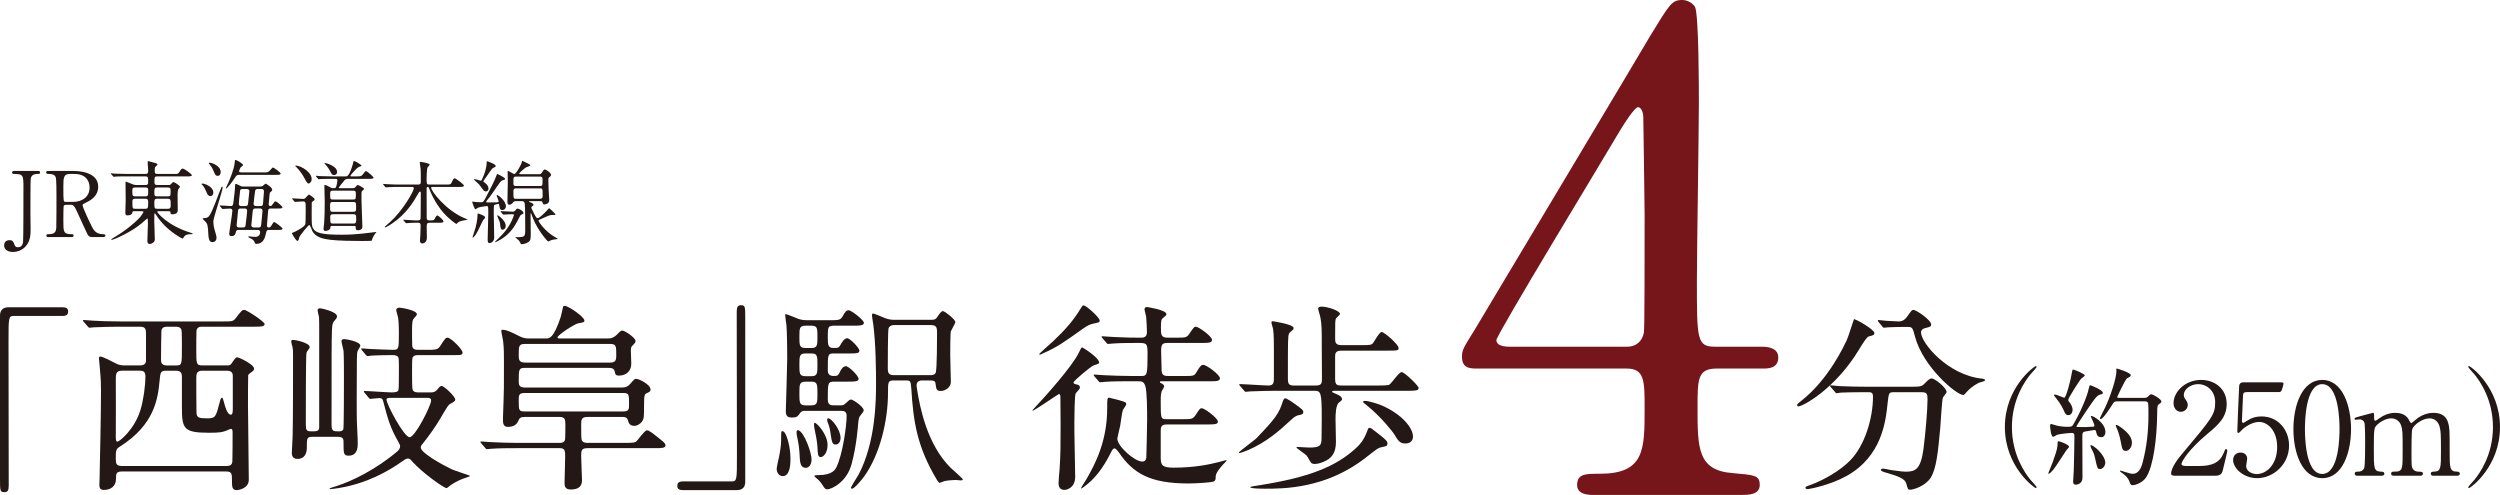 <?xml version="1.0" encoding="UTF-8"?><svg id="_レイヤー_2" xmlns="http://www.w3.org/2000/svg" width="468.479" height="92.747" viewBox="0 0 468.479 92.747"><g id="_レイヤー_1-2"><path d="M7.097,32.035c.17,0,.425,0,.425.289,0,.271-.238.271-.51.271-.221,0-1.122,0-1.258.884-.051.289-.051,5.473-.051,6.442,0,.425.034,2.499.034,2.975,0,1.02-.017,2.363-1.037,3.383-.629.629-1.462.935-2.278.935-.918,0-1.649-.408-1.649-1.224,0-.425.221-.986,1.003-.986.629,0,.731.272.969.918.119.306.289.408.612.408.782,0,.901-.612.969-1.02.068-.51.068-8.788.068-10.08,0-2.396,0-2.635-1.785-2.635-.068,0-.34,0-.34-.271,0-.289.255-.289.425-.289h4.402Z" fill="#231815"/><path d="M13.71,32.035c.816,0,4.691.085,4.691,2.94,0,1.734-1.309,2.516-2.261,2.975-.595.289-.663.323-.663.51,0,.408,1.428,3.417,1.768,4.062.238.459.697,1.36,2.006,1.36.17,0,.51,0,.51.272,0,.238-.34.272-.425.272h-2.125c-.17,0-.51,0-.799-.493-.102-.17-1.309-2.805-1.496-3.229-.935-2.057-1.054-2.329-1.648-2.329h-.935c-.119,0-.34.068-.391.204-.068.17-.068,2.414-.068,2.805,0,2.057,0,2.499,1.564,2.499.119,0,.357,0,.357.272s-.306.272-.493.272h-4.199c-.17,0-.425-.034-.425-.272,0-.272.238-.272.476-.272,1.173,0,1.343-.544,1.394-1.173.034-.578.034-5.252.034-6.051,0-.629,0-3.009-.136-3.434-.221-.629-.952-.629-1.343-.629-.102,0-.459,0-.459-.306,0-.255.306-.255.51-.255h4.556ZM13.098,32.596c-1.224,0-1.224.765-1.224,2.516,0,2.668,0,2.72.459,2.72h1.377c1.666,0,3.077-.918,3.077-2.686,0-1.189-.646-2.55-2.856-2.55h-.833Z" fill="#231815"/><path d="M25.1,39.582c-.272,0-.289.102-.306.289-.051.357-.544.493-.85.493-.272,0-.459-.051-.459-.51,0-.204.068-2.005.068-2.379,0-.51-.034-2.805-.034-3.281,0-.085,0-.136.068-.136.085,0,.459.136.765.272.544.238.782.34,1.258.34h1.666c.187,0,.493,0,.493-.51,0-.901,0-1.105-.544-1.105h-3.4c-1.496,0-1.989.017-2.142.034-.068.017-.306.051-.374.051-.051,0-.085-.051-.136-.119l-.34-.391c-.068-.068-.068-.085-.068-.102,0-.034.017-.051.068-.051.102,0,.629.051.748.068.833.034,1.53.051,2.329.051h3.314c.493,0,.544-.187.544-.629,0-.238-.102-1.309-.102-1.53,0-.187.034-.238.153-.238.051,0,.884.238,1.173.323.493.136.51.221.51.323s-.391.391-.425.459c-.051.119-.085.238-.085.748,0,.391.051.544.561.544h3.026c.714,0,.799,0,.986-.306.408-.697.544-.697.663-.697.34,0,1.717,1.054,1.717,1.224,0,.238-.34.238-.918.238h-5.474c-.612,0-.612.102-.612,1.139,0,.221.051.476.493.476h2.074c.306,0,.391,0,.578-.221.238-.255.306-.323.425-.323.204,0,1.207.663,1.207.884,0,.102-.34.459-.357.561-.051.153-.085.731-.085.901,0,.459.034,2.533.034,2.958,0,.731-.918.731-.986.731-.357,0-.374-.153-.391-.391-.017-.187-.068-.187-.493-.187h-1.768c-.085,0-.204,0-.204.119,0,.136,1.836,2.516,6.153,3.875.425.136.476.153.476.204,0,.068-.034.102-.119.102-.612,0-1.241,0-1.563.595-.085.17-.119.221-.221.221-.153,0-2.261-1.19-3.723-2.839-.697-.782-1.003-1.241-1.326-1.75-.051-.068-.068-.119-.136-.119-.085,0-.085.102-.085.17,0,.221-.017,1.139-.017,1.326,0,.493.102,3.077.102,3.281,0,.272-.034.476-.306.697-.119.085-.374.255-.629.255-.408,0-.459-.34-.459-.561,0-.102.102-2.72.102-3.213,0-.884,0-.986-.136-.986-.051,0-.884.748-1.003.85-1.802,1.598-5.287,3.145-5.66,3.145-.034,0-.085,0-.085-.068,0-.085.765-.544,1.002-.68,1.989-1.189,4.046-2.992,4.573-3.722.17-.238.476-.663.476-.748,0-.153-.136-.153-.289-.153h-1.496ZM27.225,36.794c.544,0,.544-.187.544-1.037,0-.442-.034-.629-.544-.629h-1.887c-.51,0-.544.204-.544.629,0,.867.017,1.037.561,1.037h1.87ZM25.355,37.236c-.221,0-.544.017-.544.476,0,1.377,0,1.411.544,1.411h1.835c.527,0,.578-.136.578-1.122,0-.527-.017-.765-.561-.765h-1.853ZM29.486,35.129c-.527,0-.561.136-.561.986,0,.51.034.68.544.68h1.955c.544,0,.544-.119.544-.986,0-.476,0-.68-.544-.68h-1.938ZM31.424,39.123c.561,0,.561-.255.561-.765,0-.867,0-1.122-.578-1.122h-1.921c-.561,0-.561.272-.561.748,0,1.003,0,1.139.561,1.139h1.938Z" fill="#231815"/><path d="M39.466,36.744c-.476,0-.629-.357-.833-.884-.136-.34-.425-.901-.663-1.139-.034-.034-.204-.204-.204-.221,0-.085.085-.102.187-.102.425,0,2.023.578,2.023,1.7,0,.374-.221.646-.51.646ZM39.771,45.379c-.561,0-.68-.748-.714-1.224-.102-1.938-.136-2.159-.612-2.669-.068-.085-.476-.442-.476-.51,0-.119.612-.119.697-.153.391-.119.68-.204,1.717-2.89.357-.952,1.037-2.737,1.105-2.839.017-.034.051-.119.136-.119.051,0,.102.034.102.119,0,.714-1.751,5.66-1.751,6.425,0,.085.051.833.153,1.224.391,1.376.442,1.53.442,1.802,0,.714-.527.833-.799.833ZM40.792,32.953c-.374,0-.459-.187-.782-.935-.221-.544-.561-1.037-.697-1.173-.051-.068-.187-.221-.187-.289s.119-.068.153-.068c.442,0,2.074.595,2.074,1.75,0,.306-.119.714-.561.714ZM50.718,39.072c-.459,0-.476.272-.493.731-.017.391-.204,2.193-.204,2.482,0,.306.204.34.357.34.255,0,.272-.034.493-.374.34-.561.374-.629.51-.629.238,0,1.564,1.054,1.564,1.224,0,.238-.34.238-.918.238h-1.598c-.442,0-.476.119-.629.799-.153.646-.425,1.819-1.802,1.819-.17,0-.17-.034-.323-.374-.17-.374-.391-.493-.765-.68-.391-.187-.391-.204-.391-.272,0-.051.051-.085.136-.085.034,0,.969.102,1.156.102.51,0,.935-.255.935-.918,0-.271-.204-.391-.493-.391h-3.57c-.187,0-.408.068-.459.306-.102.459-.187.85-.833.85-.289,0-.442-.102-.442-.408s.595-3.893.595-4.318-.357-.425-.476-.425c-.204,0-1.207.068-1.36.068-.051,0-.085-.034-.136-.102l-.34-.408c-.068-.068-.068-.085-.068-.102,0-.034.017-.051.051-.051.323,0,1.734.119,2.023.119.425,0,.442-.289.51-.782.17-1.462.289-2.21.306-3.162,0-.119.051-.204.153-.204.17,0,.85.391,1.003.442s.357.051.493.051h2.873c.136,0,.408,0,.629-.102.102-.051.476-.442.578-.442s1.224.714,1.224,1.122c0,.204-.102.289-.34.476-.119.085-.119.153-.17.629-.017.221-.153,1.547-.153,1.649,0,.153.068.323.357.323.153,0,.187-.068.357-.289.374-.527.425-.595.561-.595.238,0,1.309.935,1.309,1.122,0,.221-.374.221-.901.221h-1.309ZM44.803,32.766c-.425,0-.51.119-.816.595-.595.918-1.462,1.972-1.615,1.972-.051,0-.051-.051-.051-.068,0-.051.34-.731.442-.969.306-.68,1.139-2.703,1.207-3.757.034-.493.051-.561.187-.561.17,0,1.394.68,1.394.969,0,.085-.391.34-.442.408-.034.068-.306.544-.306.748,0,.153.119.204.561.204h4.097c.731,0,.816,0,1.224-.476.34-.391.374-.442.476-.442.153,0,1.428.918,1.428,1.139,0,.238-.323.238-.901.238h-6.884ZM45.109,39.072c-.119,0-.442,0-.493.323,0,.034-.272,2.771-.272,2.805,0,.425.357.425.493.425h.697c.425,0,.459-.187.493-.493.051-.425.289-2.312.289-2.601,0-.459-.357-.459-.493-.459h-.714ZM45.483,35.417c-.425,0-.459.187-.476.272-.102.68-.255,2.38-.255,2.499,0,.425.374.425.493.425h.714c.459,0,.493-.238.527-.476.017-.085.238-2.244.238-2.278,0-.374-.289-.442-.493-.442h-.748ZM47.812,39.072c-.289,0-.408.187-.442.391-.017.17-.272,2.686-.272,2.753,0,.272.204.408.476.408h.867c.289,0,.442-.102.476-.306.017-.102.272-2.533.272-2.788,0-.459-.34-.459-.476-.459h-.901ZM48.305,35.417c-.17,0-.408.017-.493.323-.051.187-.289,2.329-.289,2.431,0,.442.391.442.493.442h.799c.357,0,.459-.17.476-.442.017-.119.17-2.193.17-2.278,0-.476-.34-.476-.476-.476h-.68Z" fill="#231815"/><path d="M54.8,37.321q-.068-.085-.068-.102c0-.034.034-.051.051-.051.289,0,1.632.102,1.938.102.323,0,.391-.034.595-.255.442-.476.493-.544.561-.544.085,0,1.088.595,1.088.901,0,.085-.068.153-.119.187-.17.119-.408.289-.425.374s-.017,1.853-.017,2.125c0,2.125.051,2.261.17,2.533.442,1.054,1.581,1.394,5.457,1.394,3.077,0,4.963-.374,6.12-.476.034,0,.374-.051.374-.034,0,.068-.068.153-.238.323-.068.068-.323.51-.476.833-.034.068-.119.442-.187.493-.017.034-1.75.034-1.938.034-1.598,0-4.25-.034-5.796-.221-1.343-.17-2.686-.442-3.349-1.615-.085-.153-.408-1.156-.612-1.156-.136,0-1.802,2.006-1.87,2.38-.051.306-.119.595-.34.595-.255,0-1.02-1.36-1.02-1.377,0-.136.187-.187.289-.221.255-.085,2.006-.935,2.227-1.513.068-.187.068-2.651.068-3.042,0-1.105,0-1.241-.595-1.241-.221,0-1.207.085-1.411.085-.051,0-.085-.034-.153-.119l-.323-.391ZM57.792,34.398q-.221,0-.782-1.071c-.187-.357-.527-.986-1.36-1.904-.051-.051-.323-.255-.323-.323s.102-.068.119-.068c.952,0,3.162,1.309,2.94,2.72-.051.323-.323.646-.595.646ZM62.228,42.336c-.221,0-.289.017-.323.323-.051.493-.646.612-.918.612-.17,0-.357-.017-.357-.391,0-.187.102-1.003.119-1.173.068-.765.102-2.448.102-3.893,0-.476-.068-2.924-.068-3.009,0-.051,0-.153.068-.153.221,0,.731.272,1.088.476.068.034.238.136.442.136.306,0,.408,0,.51-.102.187-.187.34-1.207.34-1.343,0-.306-.221-.306-.391-.306h-.595c-1.496,0-1.989.034-2.159.034-.051.017-.306.051-.357.051-.051,0-.085-.051-.153-.119l-.323-.391c-.068-.068-.068-.085-.068-.102,0-.034.017-.051.051-.051.119,0,.646.068.748.068.833.034,1.547.051,2.329.051h2.448c.306,0,.663,0,1.343-2.244.017-.068.085-.408.102-.476.017-.068.051-.153.17-.153.187,0,1.377.697,1.377.884,0,.085-.425.17-.493.204-.578.323-1.615,1.598-1.615,1.683,0,.017.034.102.153.102h.986c.867,0,.986,0,1.496-.748.051-.085.17-.238.289-.238.238,0,1.428,1.054,1.428,1.207,0,.238-.34.238-.918.238h-3.773c-.527,0-.595.051-1.003.578-.119.136-.816,1.003-.816,1.071,0,.102.136.102.187.102h2.363c.272,0,.391,0,.595-.238.272-.323.306-.357.391-.357.204,0,1.207.578,1.207.731,0,.102-.391.391-.425.458-.068.119-.068.255-.068,1.496,0,.799.17,4.76.17,5.117,0,.476-.357.68-.799.68-.408,0-.442-.187-.442-.408,0-.289,0-.408-.238-.408h-4.199ZM62.568,32.8c-.34,0-.425-.153-.748-.816-.221-.442-.799-1.122-.816-1.139-.051-.051-.221-.204-.221-.255,0-.034.119-.034.136-.034.34,0,2.567.714,2.21,1.904-.085.272-.374.34-.561.34ZM66.223,39.684c.51,0,.51-.221.51-.731,0-.952-.017-1.104-.527-1.104h-3.842c-.51,0-.51.221-.51.765,0,.935,0,1.071.51,1.071h3.859ZM66.171,37.39c.51,0,.51-.136.51-.986,0-.458,0-.68-.51-.68h-3.773c-.527,0-.527.204-.527.697,0,.85,0,.969.527.969h3.773ZM66.24,41.894c.51,0,.51-.289.51-.867,0-.612,0-.884-.51-.884h-3.842c-.459,0-.51.255-.51.493,0,1.139,0,1.258.527,1.258h3.825Z" fill="#231815"/><path d="M80.503,41.741c-.459,0-.544.204-.544.714,0,.323.034,1.819.034,2.107,0,.612-.34,1.054-.867,1.054-.425,0-.425-.408-.425-.578,0-.153.068-.952.068-1.02.017-.595.051-1.615.051-1.733,0-.544-.272-.544-.493-.544h-.595c-.425,0-.901.034-1.104.051-.085,0-.425.034-.493.034s-.068,0-.153-.102l-.374-.425c-.017-.017-.051-.051-.051-.085,0-.034.051-.034.068-.034.34,0,1.853.119,2.159.119h.51c.493,0,.527-.221.527-.527,0-.714.034-3.893.034-4.539,0-.17,0-.323-.153-.323-.136,0-.153.051-.51.663-.731,1.258-2.04,3.519-4.776,5.354-.017.017-1.02.68-1.241.68-.034,0-.102-.017-.102-.068,0-.051.884-.799,1.054-.952,2.329-2.107,4.419-5.745,4.419-6.306,0-.255-.238-.255-.425-.255h-2.295c-.476,0-1.156,0-1.785.034-.102,0-.595.051-.697.051-.051,0-.068,0-.17-.102l-.34-.408c-.034-.051-.068-.085-.068-.102,0-.034.051-.034.068-.034.119,0,.663.051.782.051.969.051,1.598.068,2.295.068h3.382c.561,0,.561-.255.561-.544,0-1.462,0-2.023-.034-2.397-.017-.119-.153-1.071-.153-1.156,0-.153.102-.153.153-.153.051,0,1.7.221,1.7.527,0,.102-.357.408-.391.493-.17.374-.187,1.819-.187,2.312,0,.595,0,.918.442.918h3.179c.782,0,.901,0,1.088-.408.306-.714.408-.765.544-.765.204,0,1.734,1.122,1.734,1.359,0,.255-.323.255-.918.255h-4.878c-.221,0-.34,0-.34.153,0,.612,2.771,4.301,6.391,5.762.374.153.425.153.425.204,0,.051-.986.204-1.173.255-.306.085-.458.153-.714.391-.136.136-.17.17-.221.17-.068,0-1.445-.952-2.516-2.227-.289-.323-1.615-1.921-2.566-4.403-.085-.221-.119-.306-.272-.306-.204,0-.204.238-.204.425,0,1.479.017,3.858.017,5.354,0,.187,0,.493.476.493h.306c.527,0,.629-.034.816-.493.068-.136.238-.425.391-.425.221,0,1.156.884,1.156,1.088,0,.272-.289.272-.918.272h-1.683Z" fill="#231815"/><path d="M91.298,37.934c.561,0,1.258,0,1.683-.017.459-.017.459-.068.459-.17,0-.187-.391-1.071-.391-1.105s.051-.085.119-.085c.238,0,1.632,1.105,1.632,2.074,0,.476-.323.731-.663.731-.442,0-.493-.34-.578-.85-.034-.255-.051-.306-.187-.306-.068,0-.714.153-.765.204-.085.085-.085,1.19-.085,1.479,0,.731.085,3.978.085,4.641,0,.68-.51,1.02-.901,1.02-.289,0-.323-.289-.323-.714,0-.765.119-4.182.119-4.879,0-.238,0-1.003-.051-1.173-.034-.136-.085-.17-.306-.17-.068,0-1.275.17-1.564.306-.085.034-.408.289-.493.289-.17,0-.612-1.343-.612-1.377,0-.051.034-.051.085-.051.068,0,.629.068.748.085.085,0,.697.034.85.034.408,0,.476-.119,1.054-1.224.612-1.173,1.496-2.873,1.734-3.587.153-.425.17-.476.272-.476.051,0,1.428.646,1.428.901,0,.136-.034.136-.408.255-.221.068-.391.204-.51.357-.731.952-1.734,2.601-2.533,3.501-.068.068-.119.187-.085.238.017.051.119.068.187.068ZM90.908,40.755c0,.119-.374.476-.425.578-.374.697-.85,1.887-1.292,2.567-.034.051-.408.612-.578.612-.017,0-.068-.017-.068-.068,0-.051.51-1.564.578-1.819.34-1.326.357-2.125.357-2.261,0-.306,0-.357.102-.357s.527.187.663.238c.425.187.663.323.663.51ZM90.891,34.279c.527.374.646.799.646,1.054,0,.408-.306.544-.51.544-.102,0-.221-.034-.374-.17-.136-.153-.748-1.003-.901-1.173-.153-.153-.935-.85-.935-.884,0-.068.068-.085.136-.085.17,0,.969.289,1.156.289.119,0,.153-.068.391-.629.204-.476.697-1.649.697-2.822,0-.068,0-.187.102-.187.017,0,1.581.51,1.581.867,0,.051,0,.153-.068.187-.068.051-.459.204-.527.272-.204.187-.952,1.326-1.139,1.581-.136.17-.595.765-.561.918.017.034.255.204.306.238ZM93.865,39.718q-.068-.085-.068-.119c0-.034.034-.034.051-.034.323,0,1.87.102,2.227.102.272,0,.391-.102.493-.238.17-.238.255-.34.425-.34.271,0,1.104.476,1.104.816,0,.102-.085.17-.17.204q-.357.136-.476.357c-.714,1.411-1.104,2.125-1.853,2.958-1.207,1.343-2.737,1.972-2.788,1.972-.017,0-.051,0-.051-.034,0-.051.017-.068.102-.153,1.275-1.258,1.411-1.394,1.734-1.802,1.309-1.598,1.717-3.094,1.717-3.127,0-.136-.068-.136-.561-.136-.204,0-1.258.068-1.411.068-.051,0-.085-.034-.153-.102l-.323-.391ZM94.766,42.319c0,.578-.425.731-.578.731-.374,0-.408-.442-.493-1.156-.017-.221-.136-.578-.459-1.275-.017-.068-.068-.153-.068-.187,0-.051.051-.085.085-.085.102,0,.544.357.731.544.17.17.782.765.782,1.428ZM96.687,37.695c-.221,0-.34,0-.493.187-.187.238-.391.476-.714.476-.391,0-.391-.255-.391-.714,0-.493.068-2.941.068-3.485,0-.289-.034-1.683-.034-1.989,0-.068,0-.119.102-.119.17,0,.952.561,1.156.561.34,0,1.377-1.887,1.394-2.227.017-.119.034-.238.136-.238.034,0,.85.408.986.476.238.119.476.238.476.374,0,.119-.697.306-.816.374-.561.391-1.258,1.037-1.258,1.173,0,.102.034.102.323.102h3.264c.357,0,.476-.017.612-.238.374-.578.425-.646.595-.646.221,0,1.173.629,1.173,1.003,0,.119-.085.238-.204.34-.238.204-.306.272-.306.561,0,.255.051,1.53.051,1.819,0,.323.119,1.87.119,2.005,0,.765-.816.816-.901.816-.238,0-.272-.068-.374-.408-.051-.204-.272-.204-.391-.204h-1.955c-.085,0-.153,0-.153.068,0,.068.034.085.323.204.136.034.493.187.493.391,0,.136-.034.153-.306.357-.034.034-.102.102-.102.204,0,.119.51,1.088.612,1.292.136.255.357.68.561.68.408,0,1.564-1.224,1.938-1.649.034-.051.187-.221.221-.221.085,0,1.19,1.003,1.19,1.189,0,.068-.051.085-.102.085-.068.017-.374-.017-.442-.017-.493,0-.85.17-2.312.833-.306.136-.306.153-.306.255,0,.17,1.156,1.938,2.958,2.992.544.323.612.34.612.408,0,.051-.051.051-.272.068-.238.017-.629.068-.969.187-.068.034-.425.238-.51.238-.153,0-1.921-2.04-2.855-4.318-.068-.153-.374-1.054-.408-1.054-.051,0-.051.493-.051.578,0,.17.034,2.838.034,3.145,0,1.037,0,1.411-.374,1.7-.34.255-.917.459-1.326.459-.102,0-.136-.034-.187-.119-.136-.289-.17-.374-.34-.578-.102-.102-.646-.561-.646-.578,0-.051.051-.051.493-.051,1.274,0,1.343-.17,1.343-1.411,0-.782,0-4.352-.085-4.844-.068-.408-.255-.493-.595-.493h-1.054ZM96.721,33.089c-.221,0-.442.034-.51.357v.969c0,.442.323.442.527.442h4.42c.51,0,.51-.068.51-1.309,0-.459-.34-.459-.51-.459h-4.437ZM96.721,35.299c-.187,0-.51.017-.51.476,0,1.445,0,1.479.51,1.479h4.488c.153,0,.476-.034.476-.459,0-1.428,0-1.496-.493-1.496h-4.471Z" fill="#231815"/><path d="M11.703,57.575c.722,0,1.063.228,1.063.798s-.304.836-1.063.836H2.622c-1.025,0-1.025.228-1.025,4.787,0,4.255.038,23.139.038,27.014,0,.874-.19,1.216-.798,1.216-.836,0-.836-.266-.836-2.508v-30.585c0-1.064.608-1.558,1.634-1.558h10.069Z" fill="#231815"/><path d="M22.878,88.351c-1.14,0-1.14.456-1.14,1.368,0,1.406-.988,2.09-2.28,2.09-.836,0-.836-.608-.836-1.026,0-.19.038-.95.038-1.14.076-3.534.266-12.121.266-16.414,0-1.064,0-1.9-.228-4.37-.076-.76-.152-1.52-.152-1.634,0-.152,0-.418.19-.418.57,0,2.279.95,2.887,1.254.684.38,1.178.418,1.976.418h2.545c.418,0,1.216-.038,1.216-.912v-5.015c0-.798-.076-1.33-1.102-1.33h-3.875c-.912,0-3.458.038-4.788.114-.114,0-.684.076-.798.076-.152,0-.228-.076-.342-.228l-.76-.874q-.152-.19-.152-.266c0-.076.076-.076.152-.076.228,0,1.368.114,1.634.114,1.102.076,3.077.152,5.243.152h19.225c1.709,0,1.9,0,2.394-.646,1.064-1.368,1.178-1.52,1.596-1.52s3.799,2.204,3.799,2.66c0,.494-.76.494-2.014.494h-9.688c-.418,0-.912.038-1.064.722-.038.228-.038,3.191-.038,3.762,0,2.47,0,2.773,1.178,2.773h4.521c.494,0,.684-.038.912-.38.722-1.026.798-1.14,1.064-1.14.342,0,3.153,1.33,3.153,2.127,0,.228-.19.456-.38.57-.19.114-.684.494-.722.646-.038.228-.038,5.053-.038,5.699,0,1.976.152,11.702.152,13.906,0,1.71-2.09,1.938-2.242,1.938-.912,0-.912-.646-.912-1.862,0-1.14,0-1.634-1.102-1.634h-19.491ZM22.84,69.467c-1.14,0-1.14.684-1.14,1.71,0,1.634.038,8.814,0,10.258-.038.95.038,1.33.304,1.33.342,0,3.115-2.166,4.293-5.852.57-1.861.95-4.521.95-6.421,0-1.026-.646-1.026-1.064-1.026h-3.344ZM31.085,69.467c-1.026,0-1.026.38-1.178,1.862-.304,3.343-.95,8.245-7.371,12.31-.836.532-.836.722-.836,2.318,0,.798,0,1.368,1.178,1.368h19.529c.836,0,1.14-.304,1.14-1.026.038-1.634.038-3.533.038-5.129,0-.418,0-.798-.304-.798-.152,0-.76.304-.912.342-.684.266-1.178.38-3.153.38-4.826,0-5.129-.722-5.129-4.863v-5.661c0-.494-.114-1.102-1.064-1.102h-1.938ZM33.023,68.479c1.064,0,1.064-.152,1.064-3.496,0-.532,0-2.963-.076-3.153-.19-.57-.722-.608-1.063-.608h-1.596c-.494,0-.95.076-1.102.684-.038.228-.076,4.788-.076,5.434,0,.418,0,1.14,1.064,1.14h1.786ZM37.924,69.467c-1.102,0-1.14.646-1.14,1.368,0,.608,0,6.231.038,6.573.076.836.418.988,2.052.988,1.52,0,1.596-.304,2.318-3.116.038-.19.19-.76.418-.76.152,0,.342.798.418,1.064.076.342.532,2.127,1.216,2.127.342,0,.38-.494.38-1.14v-6.155c0-.684-.418-.95-1.14-.95h-4.56Z" fill="#231815"/><path d="M58.561,81.854c-1.064,0-1.064.228-1.064,2.052,0,.95-.342,2.09-1.748,2.09-1.026,0-1.064-.798-1.064-1.178,0-.456.152-2.622.152-3.115.076-2.736.076-12.386.076-15.122,0-.608,0-1.026-.114-1.596-.038-.114-.228-.798-.228-.988,0-.304.228-.304.342-.304.494,0,3.116.57,3.116,1.33,0,.076-.038.19-.076.266-.418.57-.456.608-.532.912-.114.608-.114,11.588-.114,13.336,0,1.102.152,1.292,1.026,1.292.95,0,1.368,0,1.482-.608v-17.971c0-1.596,0-2.28-.038-2.85-.038-.19-.266-1.064-.266-1.254,0-.228.19-.38.456-.38.152,0,3.191.608,3.191,1.52,0,.114-.076.304-.152.418-.608.684-.76.874-.798,2.128-.076,2.204-.076,3.761-.076,17.781,0,1.216.38,1.216,1.33,1.216.228,0,.722,0,.874-.38.114-.266.114-8.625.114-9.765,0-1.33,0-3.761-.076-4.977-.038-.266-.38-1.482-.38-1.748,0-.342.266-.418.532-.418.19,0,3.001.418,3.001,1.254,0,.152-.456.836-.532,1.026-.114.418-.152.57-.152,9.081,0,1.368,0,3.914.076,5.129.114,2.09.114,2.47.114,3.153,0,.532,0,2.204-1.709,2.204-.95,0-.95-.418-.95-2.47,0-.57,0-1.064-1.063-1.064h-4.75ZM68.325,73.609c-.114-.114-.152-.19-.152-.228,0-.076.038-.114.114-.114.798,0,4.332.266,5.053.266s1.216-.076,1.33-.456c.076-.266.076-2.432.076-2.887,0-.494.038-2.85-.076-3.154-.19-.494-.835-.494-1.216-.494-.95,0-3.153.038-4.027.114-.076.038-.456.076-.532.076-.114,0-.228-.114-.342-.228l-.722-.874c-.114-.152-.152-.19-.152-.266,0-.076.038-.076.114-.076.304,0,1.482.114,1.71.114.874.038,3.458.152,4.141.152,1.102,0,1.102-.19,1.102-3.153,0-.19,0-1.71-.114-2.66,0-.266-.38-1.406-.38-1.634,0-.38.38-.456.607-.456.266,0,3.268.456,3.268,1.254,0,.114-.304.456-.494.684-.342.342-.418.798-.418,2.204,0,.304,0,2.888.038,3.078.114.608.608.684,1.102.684h1.52c1.709,0,2.166,0,2.622-.722.912-1.406,1.026-1.558,1.368-1.558.646,0,2.812,2.204,2.812,2.773,0,.494-.342.494-1.33.494h-6.953c-.304,0-.912,0-1.102.532-.076.228-.076,2.014-.076,2.583,0,1.178,0,3.154.114,3.382.19.494.836.494,1.064.494h2.242c.532,0,.874,0,1.444-.684.19-.266.418-.532.684-.532.417,0,2.545,1.938,2.545,2.583q0,.304-.836.722c-.456.228-.608.494-2.014,2.887-.988,1.672-2.166,3.268-3.306,4.711-.152.152-.304.38-.304.646,0,.988,3.914,3.153,5.699,4.027.532.266,3.533,1.216,3.533,1.254,0,.152-.722.342-.912.418-.494.152-1.634.57-2.85,1.444-.19.152-.532.456-.646.456-.494,0-4.445-2.812-6.307-4.863-.418-.494-.608-.684-.912-.684-.342,0-.722.266-1.026.494-2.736,1.938-6.687,4.179-12.006,5.053-.608.114-1.52.19-1.558.19-.038,0-.114,0-.114-.076,0-.114,1.14-.456,1.406-.532,2.774-.874,7.371-3.116,11.285-6.459.266-.228.532-.532.532-.95,0-.19-.038-.342-.266-.722-1.634-2.85-2.014-4.37-2.887-7.675-.114-.456-.228-.646-.76-.646-.228,0-1.481.152-1.671.152-.114,0-.19-.114-.342-.266l-.722-.874ZM73.037,74.559c-.304,0-.608.038-.608.342,0,.836,3.268,7.029,4.332,7.029,1.026,0,4.027-5.927,4.027-6.877,0-.494-.418-.494-.722-.494h-7.029Z" fill="#231815"/><path d="M98.384,68.936c-1.178,0-1.178.304-1.178,2.47,0,.57,0,1.216,1.102,1.216h18.009c.608,0,1.178,0,1.748-.646.76-.874.836-.988,1.178-.988.418,0,2.66,1.026,2.66,2.014,0,.304-.038.38-.722.684-.418.19-.494.38-.494,2.584,0,1.634,0,2.204-.38,2.735-.304.418-.912.798-1.406.798-.95,0-1.102-.57-1.254-1.102-.19-.57-.684-.57-1.064-.57h-6.421c-1.216,0-1.254.494-1.254,1.406,0,1.824,0,2.698.114,2.964.228.456.722.494,1.102.494h7.067c1.558,0,1.824-.076,2.09-.304.342-.342,1.52-2.052,1.938-2.052.456,0,1.14.57,2.963,2.052.266.228.532.532.532.76,0,.532-.76.532-2.052.532h-12.576c-1.14,0-1.178.456-1.178,1.481,0,.684.152,4.065.152,4.445,0,.532,0,1.824-2.128,1.824-1.14,0-1.14-.798-1.14-1.254,0-.798.114-4.293.114-5.015,0-1.216-.19-1.481-1.064-1.481h-8.017c-.836,0-3.458,0-4.787.114-.114,0-.684.076-.798.076s-.19-.076-.342-.266l-.722-.836c-.152-.19-.152-.228-.152-.266,0-.076.038-.076.114-.076.266,0,1.444.114,1.672.114,1.748.076,3.458.152,5.205.152h7.865c.228,0,.76,0,.988-.532.076-.19.076-2.66.076-3.001,0-.798-.076-1.33-1.102-1.33h-6.497c-.836,0-1.026.228-1.253.798-.342.798-1.102,1.064-1.938,1.064s-.912-.722-.912-1.33c0-.532.114-2.926.114-3.419.076-1.938.076-2.508.076-7.523,0-1.368,0-2.508-.152-3.8-.038-.304-.342-1.671-.342-1.899,0-.114.076-.228.228-.228.76,0,1.672.456,3.191,1.216.874.456,1.52.418,2.014.418h2.926c.646,0,1.444,0,2.773-4.027.076-.228.342-1.482.418-1.786.038-.228.114-.304.342-.304.646,0,3.686,2.052,3.686,2.773,0,.304-.266.342-1.14.494-.684.114-3.914,2.204-3.914,2.66,0,.19.228.19.57.19h8.587c.722,0,1.254,0,2.014-.76.646-.646.722-.722.988-.722.494,0,2.47,1.368,2.47,1.938,0,.266-.076.38-.608.912-.114.114-.266.266-.266.912,0,.38.076,2.089.076,2.47,0,1.368-.988,2.204-2.28,2.204-.684,0-.722-.266-.836-.836-.152-.608-.798-.608-1.063-.608h-15.73ZM98.384,64.452c-1.178,0-1.178.418-1.178,2.09,0,.76,0,1.406,1.178,1.406h15.958c1.14,0,1.14-.646,1.14-1.444,0-1.596,0-2.052-1.14-2.052h-15.958ZM98.346,73.646c-1.14,0-1.14.418-1.14,1.368,0,1.862,0,2.089,1.14,2.089h18.39c1.14,0,1.14-.417,1.14-1.368,0-1.862,0-2.09-1.14-2.09h-18.39Z" fill="#231815"/><path d="M127.987,91.846c-.722,0-1.064-.228-1.064-.798s.304-.836,1.064-.836h9.081c1.026,0,1.026-.228,1.026-4.788,0-4.255-.038-23.138-.038-27.014,0-.874.19-1.216.798-1.216.798,0,.798.266.798,2.507v30.585c0,1.064-.57,1.558-1.596,1.558h-10.068Z" fill="#231815"/><path d="M148.127,85.919c0,.798,0,3.306-1.444,3.306-.646,0-1.14-.608-1.14-1.368,0-.342.38-1.976.418-2.127.228-1.064.418-2.394.418-3.229,0-1.596,0-1.71.228-1.71.038,0,.152.038.228.076.57.342,1.292,2.85,1.292,5.053ZM157.094,75.964c.874,0,.95,0,1.368-.38.494-.456.76-.722.988-.722.418,0,2.394,1.368,2.394,2.014,0,.228-.076.304-.722,1.14-.114.152-.228.418-.304,1.292-.038.494-.304,4.293-1.254,7.712-.912,3.344-3.761,4.673-4.521,4.673-.342,0-.494-.076-1.026-.988-.228-.342-.57-.722-.76-.874-.076-.076-.646-.494-.646-.646s.418-.152.76-.152c2.659,0,3.191-1.102,3.381-1.52,1.178-2.432,1.9-7.751,1.9-9.612,0-.912-.646-.912-1.178-.912h-6.687c-.304,0-.608.076-.798.342-.532.722-.646.912-1.558.912-.874,0-1.178-.304-1.178-1.178,0-.608.266-8.587.266-9.879,0-1.481-.038-4.939-.152-6.307-.038-.228-.228-1.52-.228-1.786,0-.152,0-.228.114-.228.19,0,1.938.722,2.317.874.532.19,1.064.266,1.634.266h4.255c1.558,0,2.014,0,2.394-.646.532-.95.722-1.216,1.216-1.216.417,0,2.812,1.786,2.812,2.355,0,.532-.798.532-2.052.532h-3.534c-1.178,0-1.178.266-1.178,2.28,0,1.33.076,1.899,1.064,1.899.798,0,1.026,0,1.33-.608.266-.456.684-1.216,1.254-1.216.532,0,2.28,1.824,2.28,2.318,0,.532-.646.532-1.748.532h-3.077c-1.102,0-1.102.19-1.102,3.191,0,1.026.836,1.026,1.102,1.026.57,0,.798,0,1.102-.608.19-.418.57-1.216,1.178-1.216s2.394,1.824,2.394,2.356-.76.532-2.014.532h-2.583c-1.178,0-1.178.304-1.178,3.381,0,.988.57,1.064,1.14,1.064h.836ZM152.079,86.071c0,1.216-.646,1.596-1.102,1.596-.95,0-1.102-.988-1.14-2.394-.038-1.064-.19-2.204-.456-3.381-.076-.266-.114-.646-.114-.912,0-.342.152-.418.38-.342,1.102.418,2.432,4.217,2.432,5.433ZM152.079,65.212c1.102,0,1.102-.608,1.102-2.052,0-1.634,0-2.127-1.14-2.127h-1.102c-1.14,0-1.14.532-1.14,2.089s0,2.09,1.14,2.09h1.14ZM152.079,70.493c1.102,0,1.102-.57,1.102-2.09,0-1.634,0-2.166-1.102-2.166h-1.14c-1.14,0-1.14.532-1.14,2.166,0,1.52,0,2.09,1.102,2.09h1.178ZM151.965,75.964c1.216,0,1.216-.494,1.216-2.204,0-1.672,0-2.242-1.102-2.242h-1.064c-1.216,0-1.216.494-1.216,2.204s0,2.242,1.178,2.242h.988ZM153.826,85.653c-.57,0-.57-.494-.646-1.899-.038-.684-.19-1.748-.418-2.736-.076-.266-.228-1.216-.228-1.368,0-.19,0-.418.152-.418.38,0,2.394,2.166,2.394,4.141,0,1.558-.836,2.28-1.254,2.28ZM157.512,82.043c0,.684-.342,1.254-.874,1.254-.684,0-.722-.228-1.064-2.47-.076-.532-.228-1.102-.494-1.748-.038-.152-.076-.266-.076-.418,0-.19.076-.304.266-.266.57.076,2.242,2.09,2.242,3.647ZM174.533,59.931c.57,0,.798-.114,1.026-.418.532-.798.836-1.216,1.14-1.216.342,0,2.318,1.558,2.318,2.052,0,.266-.722,1.444-.836,1.748-.114.456-.114,3.761-.114,4.445,0,.722.114,4.255.114,5.053,0,.988-1.026,1.671-1.899,1.671-.798,0-.836-.38-.95-1.216-.038-.456-.076-.76-1.026-.76h-1.481c-.266,0-1.064,0-1.064.95,0,.19.038.38.076.608.532,3.496,1.9,10.411,6.27,14.78.38.342,2.317,2.051,2.317,2.204s-.228.19-.38.19-.76-.076-.912-.076c-.38,0-1.253.038-2.089.19-.152.038-.874.342-.95.342-.19,0-.418-.417-.532-.57-3.686-6.155-4.407-10.828-4.787-17.06-.114-1.52-.19-1.558-1.102-1.558h-2.127c-1.14,0-1.14.228-1.14,2.318,0,5.129-1.481,11.55-4.483,15.691-.304.456-1.824,2.28-2.242,2.28-.152,0-.228-.114-.228-.19,0-.152,1.178-2.014,1.406-2.394,3.305-6.193,3.305-14.324,3.305-17.288,0-1.976-.038-7.333-.532-11.019-.038-.228-.228-1.292-.228-1.558,0-.114,0-.38.152-.38.38,0,2.052.798,2.318.874.228.076.836.304,1.558.304h7.105ZM167.428,60.918c-.418,0-.836.304-.912.57-.152.418-.152,6.725-.152,7.485s.076,1.33,1.14,1.33h6.839c.266,0,.76,0,.988-.418.266-.418.266-6.915.266-7.523,0-1.064-.152-1.444-1.178-1.444h-6.991Z" fill="#231815"/><path d="M198.704,74.292c0-.114-.038-.456-.266-.456-.114,0-4.598,3.115-4.901,3.115-.038,0-.076-.038-.076-.076,0-.038,1.52-1.634,1.71-1.862.494-.532,5.775-6.345,6.991-8.929.228-.456.456-.988.608-.988.114,0,3.192,1.899,3.192,2.85,0,.19-.114.228-1.026.532-.494.152-3.761,2.888-3.761,3.191,0,.19.152.266.304.304.646.152.874.228.874.646,0,.076,0,.19-.076.266-.076.152-.646.722-.722.874-.19.418-.228,4.597-.228,5.433-.038,1.444.152,8.549.152,10.145,0,2.166-1.672,2.47-2.014,2.47-1.102,0-1.102-.988-1.102-1.33,0-.304.152-2.242.19-2.545.19-2.85.19-4.332.19-8.473,0-2.394-.038-4.673-.038-5.167ZM206.076,60.083c0,.304-.152.342-1.216.57-.608.114-1.14.38-1.938.95-3.724,2.66-4.863,3.458-7.523,4.635-.418.19-.456.228-.532.228-.038,0-.114,0-.114-.114s2.242-2.089,2.583-2.394c2.09-1.976,3.762-3.799,5.129-6.079.304-.494.38-.646.608-.646.456,0,3.002,2.241,3.002,2.849ZM211.774,71.443c-.873,0-3.457,0-4.787.114-.151,0-.684.076-.836.076-.113,0-.189-.076-.304-.228l-.76-.874q-.152-.19-.152-.266c0-.076.038-.076.152-.076.266,0,1.443.114,1.672.114,1.748.076,3.419.152,5.205.152h1.938c1.026,0,1.14-.19,1.14-4.179,0-1.976-.189-2.014-1.785-2.014-.874,0-3.458,0-4.787.114-.152,0-.685.076-.798.076-.152,0-.229-.076-.343-.228l-.76-.874c-.113-.19-.151-.19-.151-.266,0-.038.038-.076.151-.076.152,0,2.014.152,2.394.152,2.774.114,2.85.114,4.863.114.343,0,1.103,0,1.103-1.026,0-.836-.114-2.508-.152-2.926-.038-.228-.304-1.178-.304-1.368,0-.342.228-.418.494-.418.037,0,3.609.532,3.609,1.33,0,.19-.038.228-.723.798-.228.19-.304.456-.304,1.709,0,1.292,0,1.9,1.254,1.9h1.634c1.748,0,1.976,0,2.508-.836.76-1.102.836-1.216,1.178-1.216.456,0,3.002,1.786,3.002,2.47,0,.57-.723.57-2.052.57h-6.27c-1.025,0-1.216.304-1.216,1.52,0,.456.076,2.508.076,2.926,0,1.216,0,1.748,1.216,1.748h3.001c1.748,0,1.938,0,2.356-.76.607-1.026.874-1.33,1.254-1.33.607,0,3.115,1.861,3.115,2.507,0,.57-.684.57-2.014.57h-8.891c-.229,0-.342,0-.342.152,0,.114.113.19.342.266.151.076.456.266.456.532,0,.19-.418.798-.456.912-.114.342-.19.646-.19,1.862,0,3.306,0,3.381,1.14,3.381h2.926c1.748,0,1.938,0,2.508-.836.722-1.102.798-1.216,1.14-1.216.456,0,3.002,1.824,3.002,2.508,0,.532-.684.532-2.052.532h-7.485c-1.102,0-1.178.494-1.178,1.254v4.978c0,1.444.342,1.862,2.432,1.862,4.027,0,6.839-.646,8.359-1.026.228-.038,1.367-.38,1.443-.38.038,0,.114,0,.114.076s-.57.646-.685.76c-1.291,1.444-1.367,1.976-1.367,2.318,0,.418,0,.684-.418.874-.494.152-3.153.342-4.674.342-7.219,0-10.41-1.9-13.069-5.851-.152-.19-.532-.722-.798-.722-.229,0-.418.228-.723.874-1.558,3.116-3.001,4.559-3.609,5.167-.76.722-1.786,1.481-1.9,1.481-.038,0-.038-.038-.038-.076,0-.114.836-1.368.988-1.634,1.786-3.078,3.914-7.295,3.914-13.336,0-1.861,0-1.976.418-1.976.038,0,1.368.342,1.786.456,1.254.38,1.367.418,1.367.76,0,.228-.607.988-.646,1.14-.152.456-.418,2.507-.494,2.925-.076.304-.532,2.242-.532,2.394,0,1.406,3.229,4.293,4.674,4.293.228,0,.646-.038.76-.722.038-.342.152-6.687.152-7.181,0-1.406,0-5.243-.343-6.269-.304-.874-.722-.874-1.329-.874h-1.521Z" fill="#231815"/><path d="M244.227,77.218c0,.304-.152.456-.798.57-.685.114-1.103.532-1.558.95-2.204,2.052-4.56,4.104-7.941,5.585-.266.114-1.481.57-1.634.57-.076,0-.151,0-.151-.076,0-.19,2.925-2.317,3.267-2.66,3.534-3.685,4.294-4.673,5.016-7.067.038-.076.19-.456.418-.456.114,0,.722.266,1.748,1.026,1.481,1.063,1.634,1.216,1.634,1.558ZM246.583,72.241c1.025,0,1.14-.417,1.14-1.216,0-2.127-.038-4.331-.038-6.497,0-2.356,0-3.762-.228-4.901-.038-.304-.456-1.634-.456-1.786,0-.342.494-.38.646-.38,1.216,0,3.458.798,3.458,1.368,0,.152-.685.722-.76.874-.152.342-.152.684-.152,3.647,0,.684,0,1.33,1.178,1.33h3.951c1.444,0,1.71-.076,1.938-.342.228-.266,1.216-2.127,1.634-2.127.531,0,3.191,2.355,3.191,3.001,0,.494-.229.494-2.052.494h-8.663c-1.178,0-1.178.608-1.178,1.178v4.104c0,1.216.418,1.253,1.216,1.253h6.953c.456,0,1.672,0,1.976-.152.418-.228,1.786-2.355,2.317-2.355.57,0,3.191,2.583,3.191,2.963,0,.532-.684.532-2.014.532h-13.905c-.076,0-.305.038-.305.19,0,.076.114.114.874.456.608.266.912.456.988.874.038.19-.038.266-.532.646-.646.456-.684,2.28-.684,3.115,0,.228.076,3.838.076,4.293,0,2.014-.76,2.888-1.748,3.458-.76.418-1.596.684-2.241.684-.152,0-.343-.038-.532-.114-.229-.114-.798-1.292-.988-1.481-.266-.266-1.899-1.406-1.899-1.444,0-.114.152-.152.228-.152.114,0,1.786.114,2.128.114,2.166,0,2.317-.418,2.355-1.672,0-1.102.038-2.66.038-3.799,0-4.863-.151-5.167-1.367-5.167h-7.257c-.685,0-3.496.038-4.788.114-.113,0-.684.076-.836.076-.113,0-.189-.076-.304-.228l-.76-.874q-.152-.19-.152-.266c0-.076.076-.076.152-.076.76,0,4.483.266,5.357.266.836,0,.987-.494.987-1.253v-5.434c0-1.063,0-2.963-.151-3.913-.038-.152-.305-1.026-.305-1.216s.114-.228.267-.228c.038,0,3.875.57,3.875,1.254,0,.076,0,.19-.038.266-.113.114-.722.608-.798.76-.228.456-.228,1.253-.228,8.321,0,1.14.152,1.443,1.14,1.443h4.104ZM259.995,83.107c0,.456-.152.494-1.064.684-.646.114-.873.304-2.963,1.938-7.447,5.851-15.464,5.851-18.922,5.851-.417,0-2.773,0-2.773-.304,0-.076.912-.228,1.482-.304,9.46-1.482,14.665-3.496,18.579-7.219.418-.418,1.216-1.178,1.899-3.04.152-.456.19-.532.456-.532.228,0,.38.152,1.748,1.216,1.254.988,1.558,1.292,1.558,1.71ZM264.782,81.815c0,.836-.607,1.292-1.405,1.292-1.064,0-1.368-.494-2.166-1.824-.114-.19-2.394-3.191-5.129-5.357-.57-.456-.646-.494-.646-.646s.304-.152.38-.152c.608,0,2.28.494,3.078.836,3.799,1.634,5.889,4.217,5.889,5.851Z" fill="#231815"/><path d="M351.248,62.4c0,.38-.267.456-1.064.646-.38.114-1.063,1.216-1.899,2.583-4.407,7.257-10.448,10.524-11.284,10.524-.152,0-.228-.076-.228-.228,0-.228.075-.266.798-.836,5.129-4.027,8.017-10.334,8.548-11.474.267-.57,1.254-3.799,1.292-3.799.267-.114,3.838,1.938,3.838,2.583ZM354.934,73.495c-.988,0-.988.076-1.216,2.09-.342,3.343-1.064,9.917-7.675,13.602-3.116,1.748-7.067,2.47-7.257,2.47-.114,0-.456,0-.456-.266,0-.19.189-.266.874-.494,2.621-.95,5.661-2.735,7.484-4.597,2.812-2.85,4.293-8.017,4.293-11.968,0-.836-.38-.836-.949-.836h-1.14c-1.406,0-3.229.038-3.914.076-.151.038-.684.114-.798.114-.151,0-.228-.114-.342-.266l-.76-.874c-.114-.152-.152-.19-.152-.228,0-.076.038-.114.152-.114.266,0,1.405.152,1.672.152,1.861.076,3.419.114,5.205.114h8.32c1.71,0,1.9-.076,2.508-.722.57-.608.912-.836,1.178-.836.608,0,2.812,1.748,2.812,2.545,0,.19-.607.874-.684,1.026-.189.38-.418,4.711-.494,5.585-.418,4.597-.722,7.713-1.785,9.422-1.026,1.634-3.306,2.28-3.876,2.28-.418,0-.418-.114-.722-1.178-.228-.874-1.52-1.368-3.495-1.938-.836-.228-1.254-.38-1.254-.608s.342-.228.418-.228c.266,0,1.292.228,1.481.266,2.014.266,2.242.304,2.697.304,1.824,0,2.85-.342,3.382-4.255.38-2.926.76-7.333.76-9.271,0-1.025-.076-1.368-1.14-1.368h-5.129ZM356.833,61.261c-.95,0-2.241.038-3.039.076-.114,0-.646.076-.761.076-.113,0-.151-.038-.304-.228l-.722-.874c-.076-.076-.114-.19-.114-.266,0-.038.038-.076.114-.076.228,0,1.33.152,1.558.152.418.038,2.014.114,2.279.114.874,0,1.368-.646,1.597-.988.76-1.064.835-1.178,1.14-1.178.493,0,3.306,1.9,3.306,2.736,0,.38-.114.418-1.141.684-.189.038-.76.228-.76.798,0,1.976,5.016,8.017,11.437,8.663.114,0,.57.076.57.304,0,.19-.988.418-1.141.456-.987.494-1.823,1.178-2.317,1.748-.076.114-.494.57-.607.57-1.292,0-7.562-5.244-9.081-10.98-.418-1.634-.494-1.786-1.368-1.786h-.646Z" fill="#231815"/><path d="M380.472,89.893c.192.216,1.176,1.272,1.176,1.416,0,.048-.048.144-.168.144-.239,0-5.784-3.984-5.784-11.425s5.545-11.425,5.784-11.425c.12,0,.168.096.168.144,0,.144-.983,1.2-1.176,1.416-.96,1.2-3.456,4.633-3.456,9.865s2.496,8.665,3.456,9.865Z" fill="#231815"/><path d="M387.718,83.724c0,.144-.408.528-.479.624-.408.576-2.041,3.168-2.448,3.648-.168.216-.673.769-.864.769-.072,0-.097-.024-.097-.096,0-.024.721-1.752.841-2.088.432-1.224.864-2.448.888-3.12.024-.696.024-.768.216-.768.145,0,.769.24.937.312.336.144,1.008.456,1.008.72ZM392.807,80.94c-.048-.216-.097-.36-.336-.36-.217,0-1.345.24-1.608.264-.648.096-.648.288-.648,1.2,0,1.056.024,6.289.024,7.464,0,1.152-1.008,1.32-1.225,1.32-.527,0-.527-.408-.527-.576,0-.312.12-1.776.12-2.112.048-1.752.119-4.704.119-6.432,0-.312-.048-.576-.479-.576s-2.256.168-2.809.36c-.096.048-.576.36-.696.36-.432,0-.575-1.92-.575-2.04s0-.36.216-.36c.023,0,.6.168.647.192.505.168,1.345.336,2.4.336.769,0,.864-.072,1.08-.432,1.225-2.017,2.616-5.257,2.904-6.721.12-.576.12-.624.312-.624.12,0,2.328.888,2.328,1.392,0,.216-.168.288-.36.312-.216.048-.432.072-.864.504-.647.648-3.72,5.353-3.72,5.473,0,.072.048.096.071.12.097.024,1.513.024,1.681.024.36,0,1.128-.048,1.392-.072.12,0,.217-.048.217-.216,0-.288-.673-1.656-.673-1.704,0-.096.072-.096.097-.096.384,0,2.64,1.296,2.64,3.024,0,.528-.312.96-.744.96-.527,0-.84-.192-.983-.984ZM387.574,77.795c-.336,0-.528-.144-.792-.768-.097-.264-.624-1.392-1.608-2.568-.24-.288-.264-.312-.264-.384,0-.072.048-.144.191-.144.288,0,1.561.6,1.729.6.312,0,1.152-2.977,1.464-4.896.072-.384.12-.384.216-.384.168,0,2.16.816,2.16,1.104,0,.144-.6.528-.696.624-.287.312-2.399,3.6-2.399,3.936,0,.216.096.336.216.456.288.312.6.96.6,1.392,0,.48-.264,1.032-.815,1.032ZM394.511,86.676c0,.696-.528,1.224-.984,1.224-.48,0-.528-.192-.888-1.872-.217-.96-.288-1.104-.769-2.064-.048-.12-.144-.336-.144-.432,0-.096.071-.12.12-.12.216,0,.96.552,1.368.96.695.696,1.296,1.632,1.296,2.304ZM396.887,75.203c-.528,0-.696.072-.888.36-.553.864-1.896,2.952-2.328,2.952-.12,0-.169-.072-.169-.168,0-.048.889-1.752,1.032-2.088,1.009-2.16,2.064-5.424,2.064-6.721,0-.048-.024-.288-.024-.336,0-.072.024-.144.097-.144s2.616.768,2.616,1.248c0,.24-.288.384-.648.552-.384.168-1.896,3.528-1.896,3.552,0,.144.191.144.407.144h4.393c.648,0,.672,0,.937-.216.432-.408.479-.456.647-.456.288,0,1.896.888,1.896,1.368,0,.168-.072.192-.6.624-.192.144-.192,1.176-.192,1.8-.048,4.417-.696,9.649-2.04,11.737-.624.984-1.944,1.512-2.593,1.512-.312,0-.384-.192-.6-.768-.216-.6-.769-1.128-1.32-1.512-.336-.216-.384-.24-.384-.36,0-.096.072-.096.096-.096.048,0,.648.216.769.24.647.192,1.128.36,1.512.36,1.032,0,1.561-1.008,1.849-2.16.768-2.904,1.08-5.881,1.08-8.881,0-.384,0-2.112-.072-2.232-.145-.312-.456-.312-.721-.312h-4.92ZM399.503,82.956c0,.912-.576,1.536-1.152,1.536-.6,0-.672-.288-.96-1.848-.216-1.152-.6-2.136-.72-2.376-.168-.36-.192-.432-.192-.504,0-.072,0-.144.072-.144.384,0,1.512.912,1.896,1.296.672.648,1.056,1.32,1.056,2.041Z" fill="#231815"/><path d="M407.542,89.148c-.144,0-.696-.024-.696-.36,0-1.272,1.536-3.121,2.089-3.769,5.664-6.745,6.168-7.369,6.168-9.649,0-2.136-1.56-3.384-3.192-3.384-1.439,0-2.688.984-2.688,2.016,0,.072,0,.384.239.72.312.456.505.72.505,1.152,0,.696-.576,1.296-1.297,1.296-.815,0-1.368-.72-1.368-1.632,0-2.04,2.112-4.344,5.161-4.344,2.592,0,4.8,1.68,4.8,4.512,0,2.473-1.512,3.841-3.552,5.545-3.625,3.024-4.921,5.256-4.921,5.712,0,.36.769.36.864.36h2.473c2.424,0,3.815-.672,4.488-2.256.384-.888.384-.912.527-.912.24,0,.24.288.24.336,0,.192-.768,3.288-.888,3.792-.216.864-1.057.864-1.44.864h-7.513Z" fill="#231815"/><path d="M421.149,73.475c-.815,0-.815.216-.84.96-.023.36-.191,4.417-.191,4.44,0,.192.048.36.216.36.144,0,.216-.048.936-.504.696-.456,1.536-.696,2.521-.696,3.145,0,5.16,2.568,5.16,5.448,0,3.552-2.952,6.121-6,6.121-2.545,0-4.488-1.872-4.488-3.408,0-.792.552-1.392,1.416-1.392.696,0,1.224.432,1.224,1.176,0,.192-.191,1.128-.191,1.344,0,1.032,1.151,1.512,1.992,1.512,1.752,0,3.816-1.704,3.816-5.064,0-3.192-1.849-4.705-3.385-4.705-1.488,0-2.904,1.2-3.12,1.392-.12.096-.576.672-.744.672-.192,0-.216-.168-.216-.384,0-.96.288-6.913.336-8.208,0-.312.048-.888.768-.888h6.865c.479,0,.695,0,.695.24,0,.144-.191.864-.336,1.224-.144.36-.384.36-.695.36h-5.737Z" fill="#231815"/><path d="M435.167,89.604c-3.793,0-5.401-4.776-5.401-9.193,0-4.464,1.633-9.217,5.401-9.217,3.888.024,5.4,4.993,5.4,9.217,0,4.249-1.536,9.193-5.4,9.193ZM435.167,71.987c-3.192,0-3.241,7.201-3.241,8.425,0,.984,0,8.425,3.241,8.401,3.191,0,3.24-7.153,3.24-8.401,0-1.008,0-8.425-3.24-8.425Z" fill="#231815"/><path d="M455.975,89.148c-.432,0-.456-.288-.456-.384,0-.36.288-.384.648-.384,1.248-.048,1.248-.696,1.248-3.937,0-3.312-.048-3.624-.24-4.44-.216-.864-.84-1.608-1.896-1.608-1.345,0-2.929,1.2-3.241,2.016-.144.384-.144,3.816-.144,4.488,0,2.329,0,2.592.24,2.953.24.36.552.504.983.528.696.024.912.024.912.384,0,.384-.336.384-.552.384h-4.824c-.216,0-.576,0-.576-.384,0-.144.072-.288.192-.336.12-.072.84-.048,1.008-.072.96-.192.96-.696.96-4.032,0-3.216,0-3.769-.312-4.657-.192-.576-.816-1.272-1.801-1.272-1.032,0-2.136.672-2.664,1.2-.576.576-.624.624-.624,4.729,0,3.336,0,4.008,1.248,4.056.36,0,.72.024.72.384s-.336.384-.527.384h-4.537c-.119,0-.479,0-.479-.384s.312-.384.72-.384c.601,0,.96-.408,1.057-.696.168-.504.168-3.984.168-4.8,0-.672,0-3.288-.145-3.696-.071-.24-.359-.6-.888-.6-.096,0-.601.072-.721.072-.048,0-.239,0-.239-.168,0-.192.071-.216,1.176-.528.552-.144,2.064-.552,2.256-.6.24,0,.24.12.24.696,0,.624.024.792.24.792.096,0,.576-.36.72-.456.601-.432,1.656-1.032,3.001-1.032,1.943,0,2.448,1.08,2.688,1.56.048.096.168.336.312.336.12,0,.168-.048.552-.384.744-.648,1.92-1.512,3.624-1.512,1.633,0,2.425.768,2.736,1.848.288,1.008.288,1.464.288,5.497,0,2.88,0,3.672,1.345,3.672.168,0,.552,0,.552.408,0,.24-.216.36-.456.36h-4.513Z" fill="#231815"/><path d="M463.702,70.163c-.192-.216-1.176-1.272-1.176-1.416,0-.048.048-.144.168-.144.24,0,5.784,3.984,5.784,11.425s-5.544,11.425-5.784,11.425c-.12,0-.168-.096-.168-.144,0-.144.983-1.2,1.176-1.416.96-1.2,3.456-4.632,3.456-9.865s-2.496-8.665-3.456-9.865Z" fill="#231815"/><path d="M330.257,64.972c.744,0,2.976.124,2.976,1.984,0,2.108-1.86,2.108-2.976,2.108h-8.555c-3.596,0-3.596,1.984-3.596,7.315,0,7.563,0,11.779,6.571,12.275,4.092.372,5.084.372,5.084,2.232s-2.232,1.86-3.348,1.86h-27.898c-.992,0-2.976-.124-2.976-1.86,0-2.108,1.612-2.108,4.216-2.108,8.432,0,8.432-4.464,8.432-12.275,0-5.083,0-7.439-3.348-7.439h-27.898c-1.488,0-2.976,0-2.976-2.232,0-1.24.248-1.612,2.48-5.208,2.728-4.588,31.99-53.441,32.734-54.805,3.72-6.076,4.092-6.819,6.076-6.819.744,0,1.736.372,2.356,1.24.744,1.364.744,15.499.744,18.227,0,4.712-.372,27.898-.372,33.106,0,11.16,0,12.399,3.472,12.399h8.803ZM304.839,64.972c1.984,0,2.976-1.24,3.224-2.728.124-1.116.124-14.755.124-22.07,0-1.736-.248-18.103-.248-18.351,0-.372-.248-1.736-.992-1.736-.62,0-2.604,3.1-3.348,4.339-2.604,4.464-23.187,38.314-23.187,39.306,0,.744.744,1.24,2.479,1.24h21.947Z" fill="#76161b"/></g></svg>